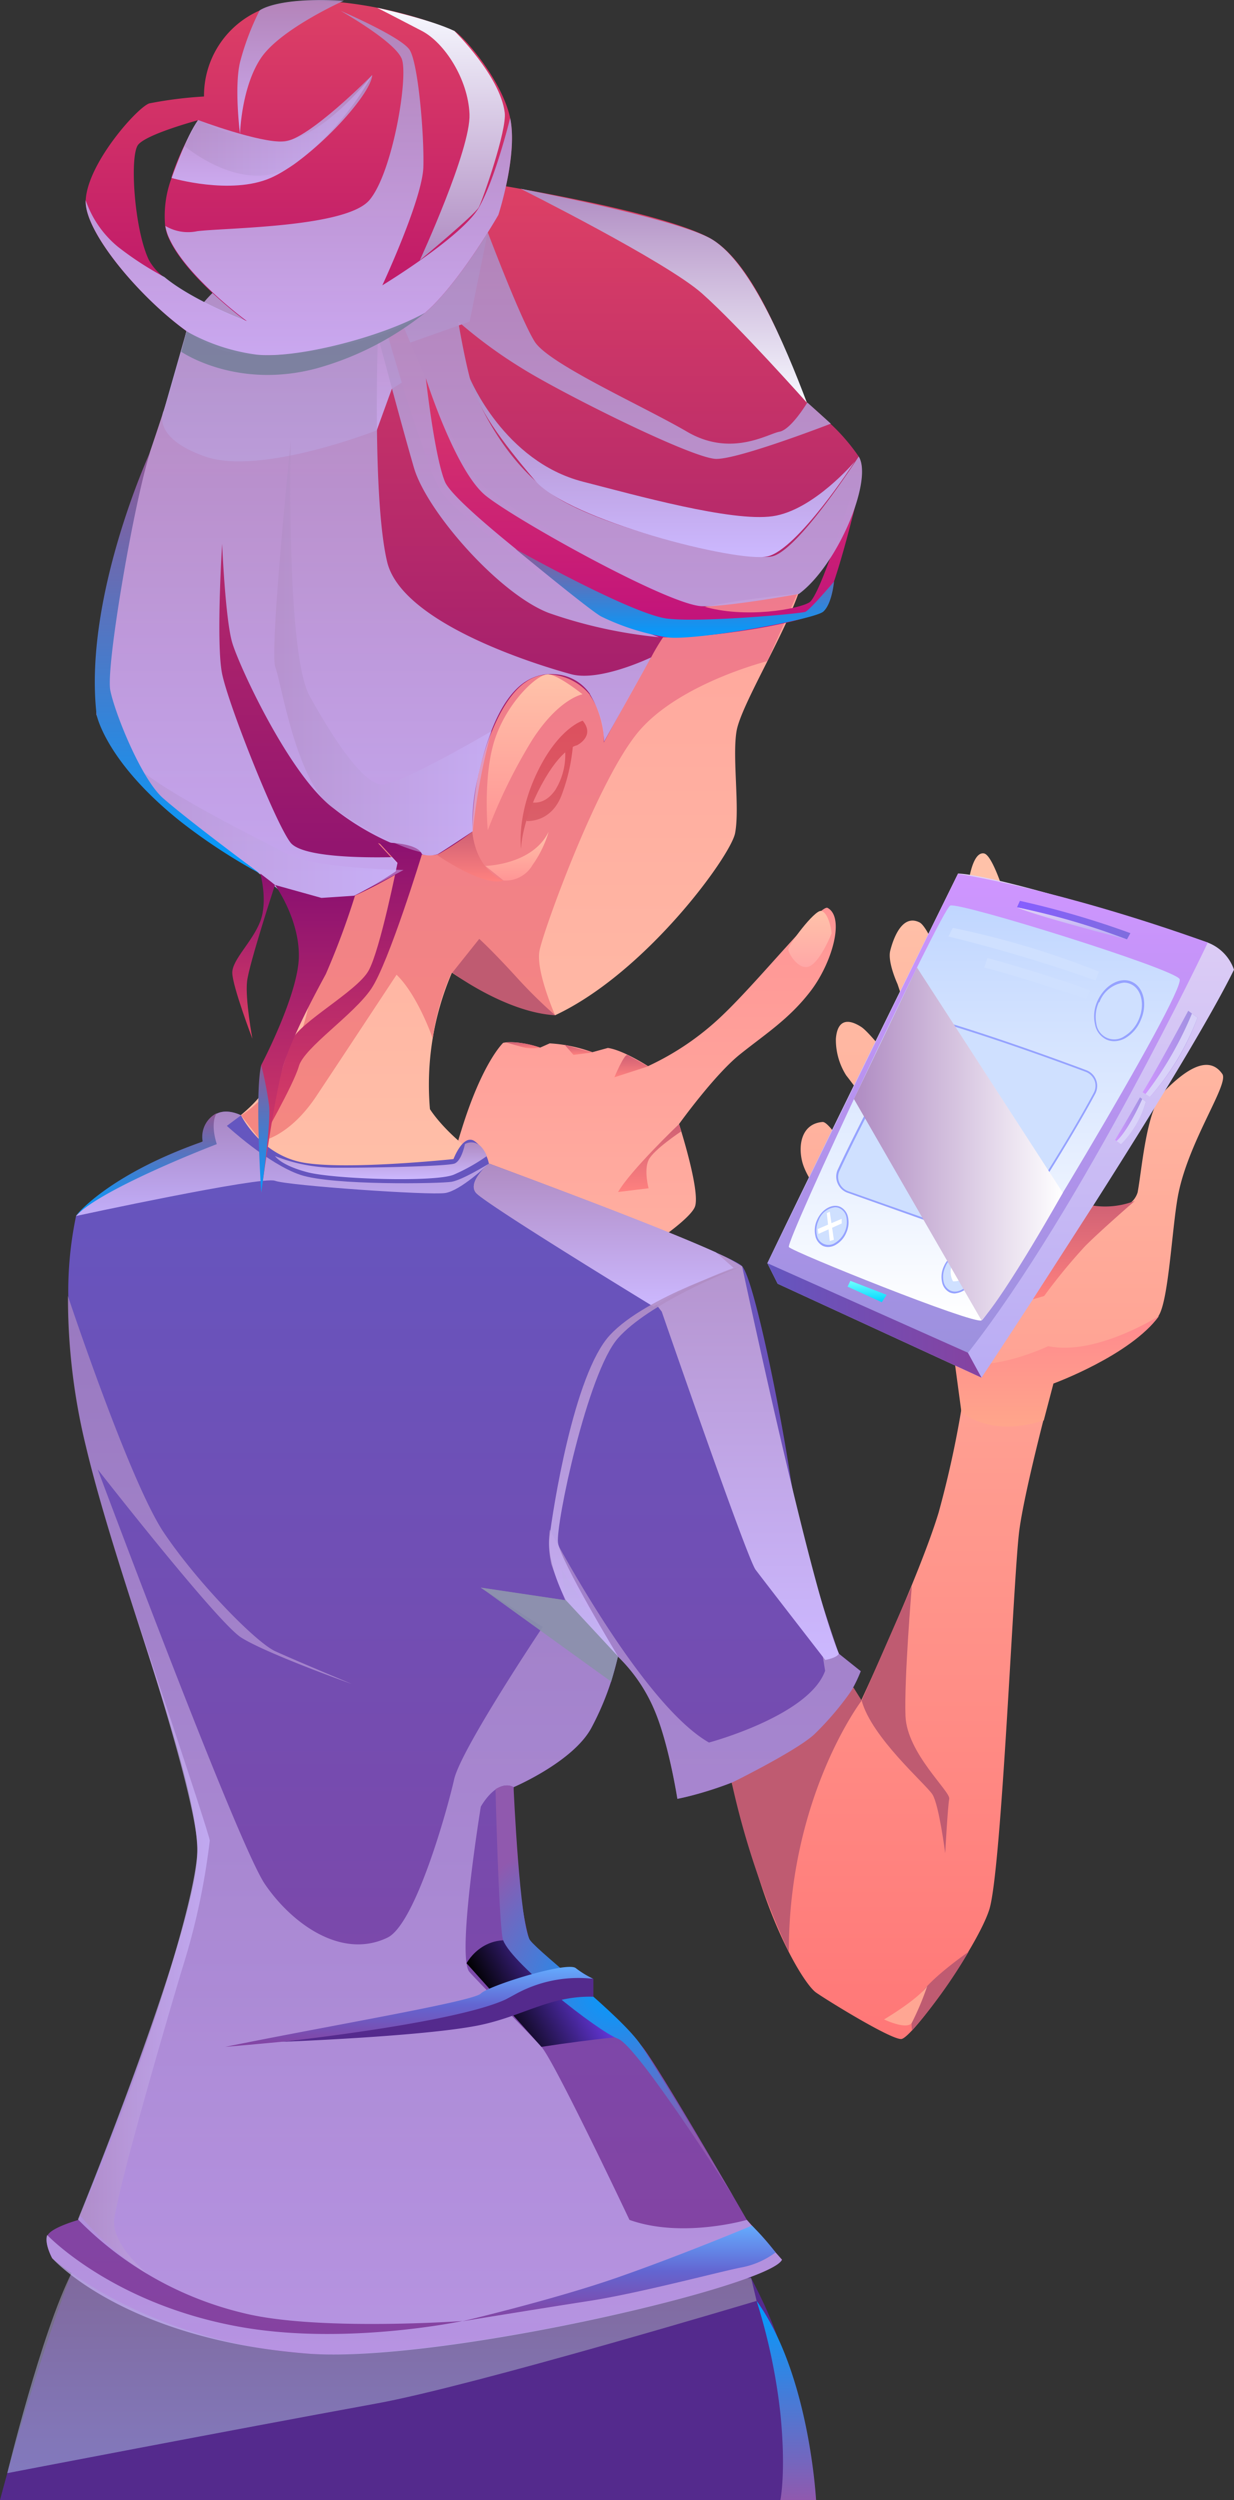 <?xml version="1.0" encoding="UTF-8"?> <svg xmlns="http://www.w3.org/2000/svg" xmlns:xlink="http://www.w3.org/1999/xlink" viewBox="0 0 159.38 322.79"><rect x="0" y="0" width="159.38" height="322.79" fill="#333333" stroke="none"/> <defs> <style>.cls-1{isolation:isolate;}.cls-2{fill:url(#Ѕезым_нный_градиент_71);}.cls-3{fill:url(#Ѕезым_нный_градиент_45);}.cls-4{fill:url(#Ѕезым_нный_градиент_45-2);}.cls-5{fill:url(#Ѕезым_нный_градиент_45-3);}.cls-6{fill:url(#Ѕезым_нный_градиент_45-4);}.cls-7{fill:url(#Ѕезым_нный_градиент_99);}.cls-8{fill:#542a8d;}.cls-31,.cls-59,.cls-9{opacity:0.69;}.cls-13,.cls-15,.cls-27,.cls-28,.cls-29,.cls-30,.cls-31,.cls-32,.cls-35,.cls-48,.cls-49,.cls-50,.cls-58,.cls-59,.cls-68,.cls-71,.cls-9{mix-blend-mode:multiply;}.cls-9{fill:url(#Ѕезым_нный_градиент_97);}.cls-10{fill:url(#Ѕезым_нный_градиент_71-2);}.cls-11{fill:url(#Ѕезым_нный_градиент_303);}.cls-12{fill:url(#Ѕезым_нный_градиент_64);}.cls-13,.cls-15,.cls-27,.cls-28,.cls-29,.cls-30,.cls-32,.cls-35,.cls-48{opacity:0.9;}.cls-13{fill:url(#Ѕезым_нный_градиент_41);}.cls-14{fill:url(#Ѕезым_нный_градиент_51);}.cls-15{fill:url(#Ѕезым_нный_градиент_41-2);}.cls-16{fill:url(#Ѕезым_нный_градиент_58);}.cls-17{fill:url(#Ѕезым_нный_градиент_340);}.cls-18{fill:url(#Ѕезым_нный_градиент_30);}.cls-19{fill:url(#Ѕезым_нный_градиент_264);}.cls-20{fill:url(#Ѕезым_нный_градиент_25);}.cls-21{fill:#bf5b71;}.cls-22{fill:url(#Ѕезым_нный_градиент_325);}.cls-23{fill:url(#Ѕезым_нный_градиент_325-2);}.cls-24{fill:url(#Ѕезым_нный_градиент_66);}.cls-25{fill:url(#Ѕезым_нный_градиент_66-2);}.cls-26{fill:url(#Ѕезым_нный_градиент_45-5);}.cls-27{fill:url(#Ѕезым_нный_градиент_41-3);}.cls-28{fill:url(#Ѕезым_нный_градиент_41-4);}.cls-29{fill:url(#Ѕезым_нный_градиент_41-5);}.cls-30{fill:url(#Ѕезым_нный_градиент_41-6);}.cls-31{fill:url(#Ѕезым_нный_градиент_41-7);}.cls-32{fill:#8b92ab;}.cls-33,.cls-34,.cls-39,.cls-42,.cls-43,.cls-44,.cls-73{mix-blend-mode:soft-light;}.cls-33{fill:url(#Ѕезым_нный_градиент_41-8);}.cls-34{fill:url(#Ѕезым_нный_градиент_41-9);}.cls-35{fill:url(#Ѕезым_нный_градиент_41-10);}.cls-36{fill:url(#Ѕезым_нный_градиент_160);}.cls-37{fill:url(#Ѕезым_нный_градиент_25-2);}.cls-38{fill:url(#Ѕезым_нный_градиент_9);}.cls-39{fill:url(#Ѕезым_нный_градиент_41-11);}.cls-40{fill:url(#Ѕезым_нный_градиент_45-6);}.cls-41{fill:url(#Ѕезым_нный_градиент_143);}.cls-42{fill:url(#Ѕезым_нный_градиент_146);}.cls-43{fill:url(#Ѕезым_нный_градиент_41-12);}.cls-44{fill:url(#Ѕезым_нный_градиент_147);}.cls-45{mix-blend-mode:screen;fill:url(#Ѕезым_нный_градиент_152);}.cls-46{fill:url(#Ѕезым_нный_градиент_65);}.cls-47{fill:url(#Ѕезым_нный_градиент_65-2);}.cls-48{fill:#777f9c;}.cls-49,.cls-50,.cls-58{opacity:0.5;}.cls-49{fill:url(#Ѕезым_нный_градиент_41-13);}.cls-50{fill:url(#Ѕезым_нный_градиент_41-14);}.cls-51{fill:url(#Ѕезым_нный_градиент_65-3);}.cls-52{fill:url(#Ѕезым_нный_градиент_160-2);}.cls-53{fill:url(#Ѕезым_нный_градиент_160-3);}.cls-54{fill:#d9d2f9;}.cls-55{fill:url(#Ѕезым_нный_градиент_171);}.cls-56{fill:url(#Ѕезым_нный_градиент_264-2);}.cls-57{fill:url(#Ѕезым_нный_градиент_174);}.cls-58{fill:url(#Ѕезым_нный_градиент_41-15);}.cls-59{fill:url(#Ѕезым_нный_градиент_41-16);}.cls-60{fill:url(#Ѕезым_нный_градиент_334);}.cls-61{fill:url(#Ѕезым_нный_градиент_336);}.cls-62{fill:#ffa693;}.cls-63{fill:url(#Ѕезым_нный_градиент_350);}.cls-64{fill:url(#Ѕезым_нный_градиент_350-2);}.cls-65{fill:url(#Ѕезым_нный_градиент_143-2);}.cls-66{fill:url(#Ѕезым_нный_градиент_143-3);}.cls-67{fill:url(#Ѕезым_нный_градиент_143-4);}.cls-69,.cls-71{fill:#cfe0ff;}.cls-70{fill:#95a2ff;}.cls-72{fill:#fff;}.cls-73{fill:url(#Ѕезым_нный_градиент_13);}</style> <linearGradient id="Ѕезым_нный_градиент_71" x1="86.88" y1="192.9" x2="86.88" y2="117.23" gradientTransform="matrix(-1, 0, 0, 1, 159.38, 0)" gradientUnits="userSpaceOnUse"> <stop offset="0.02" stop-color="#ffc2a9"></stop> <stop offset="1" stop-color="#ff9595"></stop> </linearGradient> <linearGradient id="Ѕезым_нный_градиент_45" x1="75.46" y1="153.9" x2="75.46" y2="145.13" gradientTransform="matrix(-1, 0, 0, 1, 159.38, 0)" gradientUnits="userSpaceOnUse"> <stop offset="0" stop-color="#ff817f"></stop> <stop offset="1" stop-color="#cf6074"></stop> </linearGradient> <linearGradient id="Ѕезым_нный_градиент_45-2" x1="77.85" y1="139.09" x2="77.85" y2="136.2" xlink:href="#Ѕезым_нный_градиент_45"></linearGradient> <linearGradient id="Ѕезым_нный_градиент_45-3" x1="84.65" y1="136.2" x2="84.65" y2="134.9" xlink:href="#Ѕезым_нный_градиент_45"></linearGradient> <linearGradient id="Ѕезым_нный_градиент_45-4" x1="91.83" y1="135.35" x2="91.83" y2="134.56" xlink:href="#Ѕезым_нный_градиент_45"></linearGradient> <linearGradient id="Ѕезым_нный_градиент_99" x1="54.76" y1="124.86" x2="54.76" y2="117.65" gradientTransform="matrix(-1, 0, 0, 1, 159.38, 0)" gradientUnits="userSpaceOnUse"> <stop offset="0" stop-color="#ffa7a7"></stop> <stop offset="0.98" stop-color="#ffc2a9"></stop> </linearGradient> <linearGradient id="Ѕезым_нный_градиент_97" x1="110.05" y1="319.33" x2="110.05" y2="293.47" gradientTransform="matrix(-1, 0, 0, 1, 159.38, 0)" gradientUnits="userSpaceOnUse"> <stop offset="0" stop-color="#979dd3"></stop> <stop offset="1" stop-color="#9486a4"></stop> </linearGradient> <linearGradient id="Ѕезым_нный_градиент_71-2" x1="96.35" y1="164.33" x2="96.35" y2="24.47" xlink:href="#Ѕезым_нный_градиент_71"></linearGradient> <linearGradient id="Ѕезым_нный_градиент_303" x1="92.08" y1="147.37" x2="92.08" y2="70.44" gradientTransform="matrix(-1, 0, 0, 1, 159.38, 0)" gradientUnits="userSpaceOnUse"> <stop offset="0.01" stop-color="#f48781"></stop> <stop offset="1" stop-color="#ef7a8e"></stop> </linearGradient> <linearGradient id="Ѕезым_нный_градиент_64" x1="97.52" y1="117.24" x2="97.52" y2="23.64" gradientTransform="matrix(-1, 0, 0, 1, 159.38, 0)" gradientUnits="userSpaceOnUse"> <stop offset="0" stop-color="#8c1170"></stop> <stop offset="1" stop-color="#dd4065"></stop> </linearGradient> <linearGradient id="Ѕезым_нный_градиент_41" x1="117.39" y1="59.57" x2="117.39" y2="29.98" gradientTransform="matrix(-1, 0, 0, 1, 159.38, 0)" gradientUnits="userSpaceOnUse"> <stop offset="0" stop-color="#ccb8ff"></stop> <stop offset="1" stop-color="#af8bc2"></stop> </linearGradient> <linearGradient id="Ѕезым_нный_градиент_51" x1="79.04" y1="82.29" x2="79.04" y2="42.08" gradientTransform="matrix(-1, 0, 0, 1, 159.38, 0)" gradientUnits="userSpaceOnUse"> <stop offset="0" stop-color="#c1117c"></stop> <stop offset="1" stop-color="#dd4065"></stop> </linearGradient> <linearGradient id="Ѕезым_нный_градиент_41-2" x1="97.52" y1="116.92" x2="97.52" y2="29.98" xlink:href="#Ѕезым_нный_градиент_41"></linearGradient> <linearGradient id="Ѕезым_нный_градиент_58" x1="120.78" y1="45.87" x2="120.78" y2="0.09" gradientTransform="matrix(-1, 0, 0, 1, 159.38, 0)" gradientUnits="userSpaceOnUse"> <stop offset="0" stop-color="#b9116b"></stop> <stop offset="1" stop-color="#dd4065"></stop> </linearGradient> <linearGradient id="Ѕезым_нный_градиент_340" x1="35.04" y1="263.23" x2="35.04" y2="110.21" gradientTransform="matrix(-1, 0, 0, 1, 159.38, 0)" gradientUnits="userSpaceOnUse"> <stop offset="0" stop-color="#f77"></stop> <stop offset="0.98" stop-color="#ffc2a9"></stop> </linearGradient> <linearGradient id="Ѕезым_нный_градиент_30" x1="22.89" y1="184.18" x2="22.89" y2="169.91" gradientTransform="matrix(-1, 0, 0, 1, 159.38, 0)" gradientUnits="userSpaceOnUse"> <stop offset="0.02" stop-color="#ffa58b"></stop> <stop offset="1" stop-color="#ff898e"></stop> </linearGradient> <linearGradient id="Ѕезым_нный_градиент_264" x1="30.13" y1="177.87" x2="30.13" y2="112.78" gradientTransform="matrix(-1, 0, 0, 1, 159.38, 0)" gradientUnits="userSpaceOnUse"> <stop offset="0" stop-color="#b9acf4"></stop> <stop offset="1" stop-color="#e1d1f5"></stop> </linearGradient> <linearGradient id="Ѕезым_нный_градиент_25" x1="100.76" y1="303.97" x2="100.76" y2="143.47" gradientTransform="matrix(-1, 0, 0, 1, 159.38, 0)" gradientUnits="userSpaceOnUse"> <stop offset="0" stop-color="#8642a0"></stop> <stop offset="1" stop-color="#6456c0"></stop> </linearGradient> <linearGradient id="Ѕезым_нный_градиент_325" x1="88.41" y1="106.04" x2="88.41" y2="96.21" gradientTransform="matrix(-1, 0, 0, 1, 159.38, 0)" gradientUnits="userSpaceOnUse"> <stop offset="0" stop-color="#db5f69"></stop> <stop offset="1" stop-color="#dc505e"></stop> </linearGradient> <linearGradient id="Ѕезым_нный_градиент_325-2" x1="87.84" y1="109.6" x2="87.84" y2="93.05" xlink:href="#Ѕезым_нный_градиент_325"></linearGradient> <linearGradient id="Ѕезым_нный_градиент_66" x1="92.6" y1="113.72" x2="92.6" y2="107.39" gradientTransform="matrix(-1, 0, 0, 1, 159.38, 0)" gradientUnits="userSpaceOnUse"> <stop offset="0" stop-color="#ff9595"></stop> <stop offset="0.98" stop-color="#ffc2a9"></stop> </linearGradient> <linearGradient id="Ѕезым_нный_градиент_66-2" x1="90.32" y1="107.2" x2="90.32" y2="87.05" xlink:href="#Ѕезым_нный_градиент_66"></linearGradient> <linearGradient id="Ѕезым_нный_градиент_45-5" x1="98.62" y1="113.81" x2="98.62" y2="107.39" xlink:href="#Ѕезым_нный_градиент_45"></linearGradient> <linearGradient id="Ѕезым_нный_градиент_41-3" x1="120.78" y1="45.87" x2="120.78" y2="1.39" xlink:href="#Ѕезым_нный_градиент_41"></linearGradient> <linearGradient id="Ѕезым_нный_градиент_41-4" x1="124.25" y1="23.97" x2="124.25" y2="9.68" xlink:href="#Ѕезым_нный_градиент_41"></linearGradient> <linearGradient id="Ѕезым_нный_градиент_41-5" x1="121.83" y1="17.29" x2="121.83" y2="0" xlink:href="#Ѕезым_нный_градиент_41"></linearGradient> <linearGradient id="Ѕезым_нный_градиент_41-6" x1="122.89" y1="156.97" x2="122.89" y2="143.47" xlink:href="#Ѕезым_нный_градиент_41"></linearGradient> <linearGradient id="Ѕезым_нный_градиент_41-7" x1="100.76" y1="304" x2="100.76" y2="167.33" xlink:href="#Ѕезым_нный_градиент_41"></linearGradient> <linearGradient id="Ѕезым_нный_градиент_41-8" x1="74.58" y1="214.32" x2="74.58" y2="150.22" xlink:href="#Ѕезым_нный_градиент_41"></linearGradient> <linearGradient id="Ѕезым_нный_градиент_41-9" x1="81.4" y1="168.7" x2="81.4" y2="150.22" xlink:href="#Ѕезым_нный_градиент_41"></linearGradient> <linearGradient id="Ѕезым_нный_градиент_41-10" x1="75.97" y1="213.87" x2="75.97" y2="163.47" xlink:href="#Ѕезым_нный_градиент_41"></linearGradient> <linearGradient id="Ѕезым_нный_градиент_160" x1="31.84" y1="174.65" x2="31.84" y2="112.78" gradientTransform="matrix(-1, 0, 0, 1, 159.38, 0)" gradientUnits="userSpaceOnUse"> <stop offset="0" stop-color="#9c91de"></stop> <stop offset="1" stop-color="#cf95ff"></stop> </linearGradient> <linearGradient id="Ѕезым_нный_градиент_25-2" x1="32.6" y1="170.48" x2="60.27" y2="170.48" xlink:href="#Ѕезым_нный_градиент_25"></linearGradient> <linearGradient id="Ѕезым_нный_градиент_9" x1="32.25" y1="170.5" x2="32.25" y2="116.9" gradientTransform="matrix(-1, 0, 0, 1, 159.38, 0)" gradientUnits="userSpaceOnUse"> <stop offset="0" stop-color="#fff"></stop> <stop offset="1" stop-color="#c0d6ff"></stop> </linearGradient> <linearGradient id="Ѕезым_нный_градиент_41-11" x1="110.18" y1="152.25" x2="110.18" y2="147.5" xlink:href="#Ѕезым_нный_градиент_41"></linearGradient> <linearGradient id="Ѕезым_нный_градиент_45-6" x1="19.39" y1="167.75" x2="19.39" y2="155.05" xlink:href="#Ѕезым_нный_градиент_45"></linearGradient> <linearGradient id="Ѕезым_нный_градиент_143" x1="72.21" y1="82.34" x2="72.21" y2="70.88" gradientTransform="matrix(-1, 0, 0, 1, 159.38, 0)" gradientUnits="userSpaceOnUse"> <stop offset="0" stop-color="#009cff"></stop> <stop offset="1" stop-color="#905995"></stop> </linearGradient> <linearGradient id="Ѕезым_нный_градиент_146" x1="73.65" y1="51.98" x2="73.65" y2="24.35" gradientTransform="matrix(-1, 0, 0, 1, 159.38, 0)" gradientUnits="userSpaceOnUse"> <stop offset="0" stop-color="#f7f9ff"></stop> <stop offset="1" stop-color="#af8bc2"></stop> </linearGradient> <linearGradient id="Ѕезым_нный_градиент_41-12" x1="73.85" y1="71.93" x2="73.85" y2="48.84" xlink:href="#Ѕезым_нный_градиент_41"></linearGradient> <linearGradient id="Ѕезым_нный_градиент_147" x1="102.42" y1="33.61" x2="102.42" y2="1.01" gradientTransform="matrix(-1, 0, 0, 1, 159.38, 0)" gradientUnits="userSpaceOnUse"> <stop offset="0" stop-color="#af8bc2"></stop> <stop offset="1" stop-color="#f7f9ff"></stop> </linearGradient> <linearGradient id="Ѕезым_нный_градиент_152" x1="82.52" y1="254.37" x2="94.84" y2="261.19" gradientTransform="matrix(-1, 0, 0, 1, 159.38, 0)" gradientUnits="userSpaceOnUse"> <stop offset="0" stop-color="#7540ff"></stop> <stop offset="1"></stop> </linearGradient> <linearGradient id="Ѕезым_нный_градиент_65" x1="115.25" y1="147.37" x2="115.25" y2="108.8" gradientTransform="matrix(-1, 0, 0, 1, 159.38, 0)" gradientUnits="userSpaceOnUse"> <stop offset="0" stop-color="#dd4065"></stop> <stop offset="1" stop-color="#8c1170"></stop> </linearGradient> <linearGradient id="Ѕезым_нный_градиент_65-2" x1="126.64" y1="134.12" x2="126.64" y2="112.78" xlink:href="#Ѕезым_нный_градиент_65"></linearGradient> <linearGradient id="Ѕезым_нный_градиент_41-13" x1="95.9" y1="83.63" x2="123.99" y2="83.63" xlink:href="#Ѕезым_нный_градиент_41"></linearGradient> <linearGradient id="Ѕезым_нный_градиент_41-14" x1="107.25" y1="101.73" x2="146.9" y2="101.73" xlink:href="#Ѕезым_нный_градиент_41"></linearGradient> <linearGradient id="Ѕезым_нный_градиент_65-3" x1="119.66" y1="154" x2="119.66" y2="114.24" xlink:href="#Ѕезым_нный_градиент_65"></linearGradient> <linearGradient id="Ѕезым_нный_градиент_160-2" x1="4.72" y1="136.06" x2="11.79" y2="136.06" xlink:href="#Ѕезым_нный_градиент_160"></linearGradient> <linearGradient id="Ѕезым_нный_градиент_160-3" x1="11.41" y1="144.71" x2="15.39" y2="144.71" xlink:href="#Ѕезым_нный_градиент_160"></linearGradient> <linearGradient id="Ѕезым_нный_градиент_171" x1="13.4" y1="118.8" x2="28.06" y2="118.8" gradientTransform="matrix(-1, 0, 0, 1, 159.38, 0)" gradientUnits="userSpaceOnUse"> <stop offset="0" stop-color="#7f6dde"></stop> <stop offset="1" stop-color="#865eff"></stop> </linearGradient> <linearGradient id="Ѕезым_нный_градиент_264-2" x1="20.95" y1="121.28" x2="20.95" y2="117.14" xlink:href="#Ѕезым_нный_градиент_264"></linearGradient> <linearGradient id="Ѕезым_нный_градиент_174" x1="47.38" y1="168.13" x2="47.38" y2="165.37" gradientTransform="matrix(-1, 0, 0, 1, 159.38, 0)" gradientUnits="userSpaceOnUse"> <stop offset="0" stop-color="#00d6ff"></stop> <stop offset="1" stop-color="#6fffff"></stop> </linearGradient> <linearGradient id="Ѕезым_нный_градиент_41-15" x1="111.3" y1="16.18" x2="135.57" y2="16.18" xlink:href="#Ѕезым_нный_градиент_41"></linearGradient> <linearGradient id="Ѕезым_нный_градиент_41-16" x1="132.32" y1="250.63" x2="149.08" y2="250.63" xlink:href="#Ѕезым_нный_градиент_41"></linearGradient> <radialGradient id="Ѕезым_нный_градиент_334" cx="79.98" cy="257.08" r="21.7" gradientTransform="matrix(-1, 0, 0, 1, 159.38, 0)" gradientUnits="userSpaceOnUse"> <stop offset="0" stop-color="#009cff"></stop> <stop offset="1" stop-color="#9059ae"></stop> </radialGradient> <linearGradient id="Ѕезым_нный_градиент_336" x1="57.82" y1="322.79" x2="57.82" y2="297.07" gradientTransform="matrix(-1, 0, 0, 1, 159.38, 0)" gradientUnits="userSpaceOnUse"> <stop offset="0" stop-color="#9059ae"></stop> <stop offset="1" stop-color="#009cff"></stop> </linearGradient> <linearGradient id="Ѕезым_нный_градиент_350" x1="106.49" y1="264.27" x2="106.49" y2="253.95" gradientTransform="matrix(-1, 0, 0, 1, 159.38, 0)" gradientUnits="userSpaceOnUse"> <stop offset="0" stop-color="#8642a0"></stop> <stop offset="0.52" stop-color="#6365d1"></stop> <stop offset="1" stop-color="#64abfe"></stop> </linearGradient> <linearGradient id="Ѕезым_нный_градиент_350-2" x1="79.43" y1="299.7" x2="79.43" y2="287.35" xlink:href="#Ѕезым_нный_градиент_350"></linearGradient> <linearGradient id="Ѕезым_нный_градиент_143-2" x1="136.47" y1="112.78" x2="136.47" y2="58.27" xlink:href="#Ѕезым_нный_градиент_143"></linearGradient> <linearGradient id="Ѕезым_нный_градиент_143-3" x1="125.28" y1="154" x2="125.28" y2="137.51" xlink:href="#Ѕезым_нный_градиент_143"></linearGradient> <linearGradient id="Ѕезым_нный_градиент_143-4" x1="140.47" y1="156.97" x2="140.47" y2="143.72" xlink:href="#Ѕезым_нный_градиент_143"></linearGradient> <linearGradient id="Ѕезым_нный_градиент_13" x1="22.11" y1="147.7" x2="49.08" y2="147.7" gradientTransform="matrix(-1, 0, 0, 1, 159.38, 0)" gradientUnits="userSpaceOnUse"> <stop offset="0" stop-color="#fff"></stop> <stop offset="1" stop-color="#af8bc2"></stop> </linearGradient> </defs> <title>Слева Жму кнопку 2</title> <g class="cls-1"> <g id="Слой_2" data-name="Слой 2"> <g id="Couple"> <path class="cls-2" d="M66.58,164.6s7.73,1,10.63,0,11.87-6.77,12.56-8.84-2.07-10.63-2.07-10.63,4.56-6.35,7.87-9,6.35-4.56,9.11-8.15,4.49-9.52,2.21-10.76c-.94-.52-8.83,9.38-13.66,13.94a35.25,35.25,0,0,1-9.53,6.49s-3.2-2.07-5.19-2.35l-2,.55A19.27,19.27,0,0,0,71,134.71l-1.24.55s-2.9-1-4.77-.62c0,0-2.69,2.48-5.41,11.32a42,42,0,0,0-2,14.08S44.35,178.54,37,185.31c0,0,2.48,5.93,8.69,7.59Z"></path> <path class="cls-3" d="M87.7,145.13s-6.24,5.94-7.87,8.77l3.94-.48s-.63-2.32,0-3.65S88,146.06,88,146.06Z"></path> <path class="cls-4" d="M83.7,137.68l-4.35,1.41s1.29-3.09,1.7-2.88S83.7,137.68,83.7,137.68Z"></path> <path class="cls-5" d="M76.52,135.88l-2.45.32-1.14-1.3Z"></path> <path class="cls-6" d="M69.76,135.26a5.77,5.77,0,0,1-2,0c-.88-.21-2.41-.68-2.41-.68A11.39,11.39,0,0,1,69.76,135.26Z"></path> <path class="cls-7" d="M107.41,120.51s-1.35,3.41-2.74,4.19-2.81-1.51-2.85-2.09,3.37-5.11,4.22-5S107.36,119.74,107.41,120.51Z"></path> <path class="cls-8" d="M83.8,273.18s10.89,15.15,15.31,25.26,6.29,24.35,6.29,24.35H0s7.65-29.4,15.42-43.05S83.8,273.18,83.8,273.18Z"></path> <path class="cls-9" d="M97.72,297.07s-36.7,11-49.06,13.24c-19.19,3.51-47.72,9-47.72,9s4.35-17.95,8.31-25.86l87.77.68Z"></path> <path class="cls-10" d="M78.84,29.32S97.4,41.26,102.33,51.11s2.84,18.76,1.14,24.45S95.7,91,95.13,94.4s.44,9.93-.19,13.18c-.57,2.93-11.5,18-23.24,23.5a40.7,40.7,0,0,1-13.33-5.5,36.69,36.69,0,0,0-2.84,17.62s3.22,5.3,11.56,9.09,23.68,7.58,27.66,11.37a418.82,418.82,0,0,1-47.94,0c-26.33-1.52-25.2-13.83-25.2-13.83s10.24-4.74,12.89-9.66,5.11-18.19,4.17-21.6-15.35-28-17.43-42.26S22.56,41.45,32,32.36,60.65,21.74,78.84,29.32Z"></path> <path class="cls-11" d="M99.11,85.36s-11.24,2.82-16.55,9-12.38,25.79-12.88,28.39,2,8.29,2,8.29-9-2.28-13.33-5.5a31.25,31.25,0,0,0-2.46,8.54s-1.89-5.53-4.67-8.23c0,0-6.83,10.36-10.36,15.67s-7.14,5.81-7.14,5.81L31.13,144s6.3-3.49,8.65-13.8a100,100,0,0,0,2.61-15.91L61.85,77.89l30.82-7.45,10.8,5.12Z"></path> <path class="cls-12" d="M12.47,92.3A30.85,30.85,0,0,0,23.7,105.87c2.37,1.49,5.31,3.57,8,5.55l.12.08.09.06.31.23c2.81,2.06,5.29,4,6.47,4.88l.7.55-.51-.5L37,114.93l3.34,2,.56.33a15,15,0,0,0,3.13-.87h0q.63-.24,1.26-.51c.16-.06.31-.14.47-.21a60.27,60.27,0,0,0,6.27-3.32l-.25-.27-1.22-1.34-1.74-1.89a40.9,40.9,0,0,0,5.2,1.4h0a7.17,7.17,0,0,0,2.34.11A9,9,0,0,0,61,107.4h0a43.17,43.17,0,0,1,.69-7c0-.21.09-.42.14-.63s.14-.58.22-.89C63.44,93.81,65.33,90,67.7,88.2l.1-.06a5.16,5.16,0,0,1,3.88-1h0l.5.1a7.18,7.18,0,0,1,4,2.46l0,.06a9.87,9.87,0,0,1,1.81,6.1l.13-.25.07-.13C79,94,81.7,89,84.1,84.87h0a28,28,0,0,1,3.63-5.32,11.43,11.43,0,0,1,4-1.32c4.34-.91,10.56-1.5,11.32-1.57h.08c5-3.66,9.64-14.72,7.75-17.76a25.38,25.38,0,0,0-3.6-4.17c-1.33-1.29-2.55-2.32-2.92-2.63l-.12-.1c-1.32-2.16-5.87-17.73-12.69-21.33s-28.51-7-28.51-7C51.28,25,43,27.72,37.18,30.72c-10.85,5.58-13.1,12.06-13.1,12.06-1.9,8.72-7.2,21.79-9.67,31.26A66,66,0,0,0,12.47,92.3Z"></path> <path class="cls-13" d="M63,30,60.65,41.52,53,44.23,51.89,49.4l-1.29.82-1.94,5.34s-15,5.91-22.18,3.38S21.16,53,21.16,53l2.92-10.23s1.64-4.05,4.55-5.81S63,30,63,30Z"></path> <path class="cls-14" d="M110.7,64.33s-3,12.68-4.64,14.45S88,83.07,83.19,82.06,59.07,66.9,56.92,63.37,50,43,50,43l2.11-.88s6.74,16.65,9.76,20.11S85.34,76.63,90.77,78.27s12.38.38,13.77-.5,5.18-13.14,5.18-13.14Z"></path> <path class="cls-15" d="M12.47,92.3A30.85,30.85,0,0,0,23.7,105.87c2.37,1.49,5.31,3.57,8,5.55l.12.08.09.06.31.23c1.7,1.3,5.51,4.57,5.51,4.57a5.53,5.53,0,0,0,1,.31l.19,0a8.24,8.24,0,0,0,1.5.19,10,10,0,0,0,3.69-.54h0a10.41,10.41,0,0,0,1.26-.51c.16-.06.31-.14.47-.21a50.39,50.39,0,0,0,6-3.59c1.23-.84,2.05-1.45,2.05-1.45s-1.34.08-3.27.11c-4.37.09-11.74-.06-13.12-1.91-2-2.65-8-17.8-8.81-21.75s0-16.8,0-16.8S29.1,80,30,83s7,16.2,12.44,20.84a33.6,33.6,0,0,0,11.72,6.34h0a3.43,3.43,0,0,0,2.34.11c.82-.45,4.31-2.8,4.53-2.94h0a24.93,24.93,0,0,1,.69-7c0-.21.09-.42.14-.63s.14-.58.22-.89c.89-3.51,2.48-8.51,5.63-10.72l.1-.06a6,6,0,0,1,3.88-1h0a5.88,5.88,0,0,1,4.52,2.56l0,.06a12.37,12.37,0,0,1,1.81,6.1l.13-.25.07-.13L84.1,84.87c-.34.16-6.69,3.16-10.32,2.18S51.93,80.67,50,72.53s-1.19-29.15-1.19-29.15,3,11.34,4.65,17,11,16.3,17.42,18.76a61,61,0,0,0,14.22,3.13l-7.63-3s-18.65-13.8-20-17.07S55,48.83,55,48.83s3.8,12,7.74,15.17,24.1,14.4,28.08,14.27l.94,0c4-.26,10.51-1.42,11.32-1.57h.08c5-3.66,9.64-14.72,7.75-17.76,0,0-7.77,12.13-11.18,12.89s-22.17-3.6-28.42-8-9.86-12.13-10.62-15-1.51-7.32-1.51-7.32a61.38,61.38,0,0,0,8.17,6c5.13,3.22,22.14,11.74,25.18,11.74s14.78-4.55,14.78-4.55l-2.92-2.63-.12-.1s-2.08,3.49-3.6,3.77-6.25,3.32-11.93,0S70.88,47,69.06,44.11,63,30,63,30l-25.84.74c-10.85,5.58-13.1,12.06-13.1,12.06-1.9,8.72-7.2,21.79-9.67,31.26A66,66,0,0,0,12.47,92.3Z"></path> <path class="cls-16" d="M11.07,25.85c-.26,4.8,10,16,16.42,18.95s23-.63,27.41-4.42,9.47-12.63,9.47-12.63S66.9,20,65.89,15.24,60.08,4.88,58.69,4A53.09,53.09,0,0,0,44,.29C40.15-.11,36.31,0,33.55,1.35a12,12,0,0,0-7.2,11.11,52,52,0,0,0-7.07.89C17.76,13.85,11.32,21.05,11.07,25.85Zm10.17,10a7.38,7.38,0,0,1-2-2.26c-1.9-3.92-2.53-13.52-1.39-14.91s7.7-3.15,7.7-3.15a.35.35,0,0,0-.05.08c-.21.36-1.07,1.84-2,3.81-.05.1-.09.21-.14.32a32.43,32.43,0,0,0-1.21,3.13l0,.14a14,14,0,0,0-.81,6.24,6.4,6.4,0,0,0,.32,1.18c2,5,9.72,10.75,10.21,11.11C31.48,41.36,24.81,38.79,21.24,35.82Z"></path> <path class="cls-17" d="M90.65,218.36s3.53,9.85,6.31,20.46,7,17.43,8.44,18.44,9.63,6.06,11,6,9.75-11.75,11.36-16.67,3.13-43.3,3.89-49,4.36-19,4.36-19,10.9-4.41,13.64-8.72c1.33-2.08,1.75-11.9,2.56-15.82,1.42-6.91,6.56-14.11,5.66-15.39-1.95-2.8-5.29,0-7.56,2.3s-2.81,10-3.38,13c-.82,2.59-4.65,2.61-5.79,1.66s-5.32-13-6.84-21.54-5.3-23.51-7.2-23.89-2.76,6.17-2.14,12.56c.37,3.75,3.14,12,3.85,15.58.49,2.48-1.52,2.27-1.52,2.27s-6.25-20.37-8.53-21.51-3.41,2.19-3.78,3.66.94,4.3.94,4.3,5.41,16,4.65,17c0,0-7.58-10.33-9.33-11.46s-3.09-.92-3.28,1.53a8.58,8.58,0,0,0,1.33,4.72s4.93,6.25,6.25,9.85c0,0-.19,5.23-2.46,4.17-1.82-.85-5.64-8-6.82-8-2.65.19-3.22,2.84-2.65,5.12s3.22,5.49,4.92,7.39c0,0,8.15,12.31,10.23,15.16s6.2,4,6.2,4a131.67,131.67,0,0,1-3.73,18.76c-2.47,8.15-10,24.26-10,24.26s-5-7.39-6.88-15C104.41,204.59,92.23,213,90.65,218.36Z"></path> <path class="cls-18" d="M149.7,169.91s-8.19,5.19-14.31,3.89c0,0-7.71,3.68-12.12,1.8l.9,6.67s3.52,3.41,10.64,1.12l1.25-4.76S146,175,149.7,169.91Z"></path> <path class="cls-19" d="M126.77,177.87s25.8-38.84,32.61-52.67a5.76,5.76,0,0,0-3.41-3.51s-26-8.63-32.23-8.91c0,0-18.19,36.86-24.63,50.31l1.33,2.65Z"></path> <path class="cls-20" d="M6.74,291.56s11.93,10.8,32.88,12.31c16.9,1.22,59.87-8.71,61.38-12.12l-4.54-5.14s-11.75-20.44-13.65-22.53-12.69-11.17-14-12.69-3-17-2.46-20.65c0,0,7.58-3.22,10-7.58a36.15,36.15,0,0,0,3.46-9.29,21.08,21.08,0,0,1,4.69,6.83c1.89,4.35,3,11.55,3,11.55s18.57-3.41,23.68-16.48l-2.84-2.27s-2.49-7-4.4-14.26h0a85.46,85.46,0,0,1-1.84-8.47c-1.33-8.91-4.74-25.58-6.25-27.29s-32.71-13.26-32.71-13.26a4.8,4.8,0,0,0-1.78-2.84c-1.51-1.14-2.79,2.27-2.79,2.27s-14.47,1.52-19.76.38S31.13,144,31.13,144h0c-.31-.16-4.45-2.17-4.91,3.42,0,0-12.36,5.3-16.4,9.6a47.34,47.34,0,0,0-1,10.37,80.69,80.69,0,0,0,2.31,19.38c4.29,18,14.4,42.5,14.4,52.35s-15.41,47.5-15.41,47.5-3.6,1-4,2.05S6.74,291.56,6.74,291.56Z"></path> <path class="cls-21" d="M71.7,131.08a62.29,62.29,0,0,1-5-4.93c-3.18-3.48-4.8-4.93-4.8-4.93l-3.48,4.36S65.32,130.71,71.7,131.08Z"></path> <path class="cls-22" d="M74,96.21a23.73,23.73,0,0,1-1.37,6.19C71.3,106.32,68,106,68,106V103.4s2,1.06,3.71-1.39a8.62,8.62,0,0,0,1.21-5.8Z"></path> <path class="cls-23" d="M75.26,93.05s-3.06.88-5.83,6.57-2.13,10-2.13,10,0-3.41,2.63-8.28,4.58-5.11,4.58-5.11S76.93,95.07,75.26,93.05Z"></path> <path class="cls-24" d="M70.86,107.39a14.18,14.18,0,0,1-2.08,4.29,4,4,0,0,1-3.75,2l-2.34-1.88S68.78,111.68,70.86,107.39Z"></path> <path class="cls-25" d="M75.24,89.64s-3,.5-6.45,5.81A69.24,69.24,0,0,0,63,107.2s-.68-7.25,1-12,5.53-8.3,6.87-8.14S75.24,89.64,75.24,89.64Z"></path> <path class="cls-26" d="M65,113.7s-3.44-1.2-4-6.31a39.77,39.77,0,0,1-4.55,3S62.38,114.52,65,113.7Z"></path> <path class="cls-27" d="M11.07,25.85c-.26,4.8,10,16,16.42,18.95s23-.63,27.41-4.42,9.47-12.63,9.47-12.63S66.9,20,65.89,15.24c0,0-1.88,7.71-4,11.5s-12.51,10.1-12.51,10.1,5.18-11.11,5.3-15.28S54,8,52.88,6.4s-8-4.63-8.88-5c.8.47,6.93,4,7.87,6.15S50.73,22.32,47.7,25.85s-18.45,3.54-22.23,4a5.72,5.72,0,0,1-4.11-.68,6.4,6.4,0,0,0,.32,1.18c2,5,9.72,10.75,10.21,11.11-.41-.15-7.08-2.72-10.65-5.69a41,41,0,0,1-6-3.9A13.35,13.35,0,0,1,11.07,25.85Z"></path> <path class="cls-28" d="M48.08,9.68c-.13,2.65-8,11.06-13.14,13.3s-12.77,0-12.77,0,1.9-5.46,3.42-7.48c0,0,8,3,11.12,2.77S48.08,9.68,48.08,9.68Z"></path> <path class="cls-29" d="M44.41.09S36.2,3.74,33.68,7.53,31,17.29,31,17.29s-.77-6,0-9.25a33.41,33.41,0,0,1,2.53-6.69S35.7-.41,44.41.09Z"></path> <path class="cls-30" d="M9.8,157s24-5.18,25.71-4.55,20,1.9,22,1.58,5.41-3.58,5.62-3.78c-.21.12-3.4,2.09-4.8,2.33s-15.35.5-19.52-.89-9.51-6.33-9.51-6.33L31.13,144h0c-.31-.16-4.45-2.17-4.91,3.42C26.2,147.37,13.84,152.67,9.8,157Z"></path> <path class="cls-31" d="M6.74,291.56s9.2,10.42,32.88,12.31c16.89,1.35,59.87-8.71,61.38-12.12l-4.54-5.14s-8.34,2.44-15.16,0c0,0-9.67-20.44-11.37-22.34s-7.58-7.76-9.29-9.66,1.46-21.35,1.46-21.35,2-3.65,4.23-2.52c0,0,7.58-3.22,10-7.58a36.15,36.15,0,0,0,3.46-9.29,21.08,21.08,0,0,1,4.69,6.83c1.89,4.35,3,11.55,3,11.55s18.57-3.41,23.68-16.48l-2.84-2.27s-2.49-7-4.4-14.26h0l2.65,16.48c-2.08,5.81-15,9.26-15,9.26-8.85-5.05-20.56-27.49-20.56-27.49a13.09,13.09,0,0,0,.18,4.42c.4,1.19,1.81,4.71,1.81,4.71L62.1,205l8,5.05s-10.57,15.78-11.45,19.7-5,18.69-8.61,20.42c-5.88,2.83-12.28-1.72-15.82-6.9s-21.6-53.56-21.6-53.56S28,209.39,31.13,211.41c2.93,1.89,13,5.56,14.29,6-1-.42-7.64-3.19-9.91-4.24-2.45-1.14-9.92-8.72-14.34-15.28s-12.4-30.57-12.4-30.57h0a80.69,80.69,0,0,0,2.31,19.38c4.29,18,14.4,42.5,14.4,52.35s-15.41,47.5-15.41,47.5a44.39,44.39,0,0,0,21.48,12.12c9.5,2.33,28.17,1,28.17,1s-14.49,3.07-27.92.89c-17-2.78-25.71-12-25.71-12C5.7,289.66,6.74,291.56,6.74,291.56Z"></path> <polygon class="cls-32" points="79.83 213.87 72.55 202.67 73.09 206.61 62.1 204.97 78.94 217.12 79.83 213.87"></polygon> <path class="cls-33" d="M61.47,154c1.11,1.37,22,13.64,23.32,14.46l.68.89s11,31.83,12.12,33.32,9,11.65,9,11.65c1.64-.32,1.76-.82,1.76-.82-3.6-8.14-12.5-50-12.5-50a22.66,22.66,0,0,0-3.41-1.79c-8.61-3.9-29.31-11.46-29.31-11.46S60.31,152.59,61.47,154Z"></path> <path class="cls-34" d="M61.47,154c1.11,1.37,21.25,13.67,22.59,14.49l.34.21a61.81,61.81,0,0,1,10.35-5l-2.27-2c-8.61-3.9-29.31-11.46-29.31-11.46S60.31,152.59,61.47,154Z"></path> <path class="cls-35" d="M79.83,213.87s-7.44-12.32-7.76-14.68,3.82-22,7.76-26.43,14-8.54,16.06-9.29c0,0-12.44,3.85-17.12,8.91s-7.4,22.73-7.8,26.14,2.12,8.09,2.12,8.09Z"></path> <path class="cls-36" d="M156,121.69s-16.23,34.2-31,53l-25.9-11.56,24.63-50.31S136.66,114.77,156,121.69Z"></path> <polygon class="cls-37" points="126.77 177.87 125.01 174.65 99.11 163.09 100.44 165.75 126.77 177.87"></polygon> <path class="cls-38" d="M152.35,126.4c.94,1.62-24.44,43.58-25.58,44.08s-24.38-8.84-24.88-9.47,19.7-43.59,20.84-44.09S151.58,125.06,152.35,126.4Z"></path> <path class="cls-39" d="M62.88,149.26a24,24,0,0,1-4.27,2.4c-2.38,1-15.48.59-18.93-.32s-4.16-2.08-4.16-2.08a21.38,21.38,0,0,0,7.28,1.5c4,.05,15-.16,15.92-.54s1.33-2.51,1.33-2.51S61.8,146.64,62.88,149.26Z"></path> <path class="cls-21" d="M111.29,219.56s-9.41,12.31-9.41,32.45a106.08,106.08,0,0,1-7.37-21.84s8.14-4,10.6-6.19a38.76,38.76,0,0,0,5.13-6.09Z"></path> <path class="cls-21" d="M122.08,239.27s-.8-6.26-1.65-7.59-7.87-7.36-9.14-12.12l6.48-14.79s-1,11.94-.82,16.77,5.84,9.76,5.65,10.71S122.08,239.27,122.08,239.27Z"></path> <path class="cls-40" d="M146.57,155.05s-4.26,3.68-6.41,5.83a72.7,72.7,0,0,0-5.3,6.45l-1.45.42,7.78-12.09A10.58,10.58,0,0,0,146.57,155.05Z"></path> <path class="cls-41" d="M107.72,75.08S104.6,78.78,104,79s-13.2,1.39-17.75.88-19.67-9-19.67-9,9.69,8,11.08,8.72a30.11,30.11,0,0,0,8.53,2.69c3.53.47,19-2.31,20.14-3.32S107.72,75.08,107.72,75.08Z"></path> <path class="cls-42" d="M104.22,52s-8.9-10-13.57-14.13-23.42-13.5-23.42-13.5,19.12,3.64,24.3,6.3S101.38,44.5,104.22,52Z"></path> <path class="cls-43" d="M110.41,59.57S103,71,99.11,71.84s-25.67-4.71-30-9.79-7.57-9.46-8.42-13.21c0,0,4.39,10.73,14.6,13.35,6.8,1.74,19.2,5.22,24.5,4.46S110.41,59.57,110.41,59.57Z"></path> <path class="cls-44" d="M58.69,4s5.92,5.82,6.5,10.54c.29,2.29-2.85,11.25-3.34,12.2s-7.63,6.87-7.63,6.87,6.61-14.33,6.42-18.88S57.39,5.51,54.5,4s-5.8-3-5.8-3S55.54,2.48,58.69,4Z"></path> <path class="cls-45" d="M81.55,262.84s-4.54.35-11.62,1.43l-9.67-10.79s2.59-4.94,8.53-2.09Z"></path> <path class="cls-46" d="M54.5,110.28s-4.27,14-6.55,17.38-8.66,7.58-9.35,10-4.86,9.67-4.86,9.67,3-10.8,4-13.08,8.34-6.25,9.85-8.9,3.75-13.94,3.75-13.94l-2.42-2.64S53.85,108.62,54.5,110.28Z"></path> <path class="cls-47" d="M35.52,114.24s-3.35,10.2-3.61,12.47.69,7.41.69,7.41S30,127.28,30,125.58s2.62-4,3.62-6.64,0-6.16,0-6.16Z"></path> <path class="cls-48" d="M54.9,40.38a39.06,39.06,0,0,1-14,7.18c-10.39,2.78-17.5-2.15-17.5-2.15l.7-2.63a25,25,0,0,0,9,3C38,46.35,49,43.66,54.9,40.38Z"></path> <path class="cls-49" d="M63.48,94.4s-11.76,6.91-14.15,6.88S43.18,95.6,40,89.88c-3.09-5.55-2.44-33-2.44-33s-2.78,27.21-2,29.25,2.74,15,7.45,18.18,10,6,13.51,6l4.55-3A81.8,81.8,0,0,1,63.48,94.4Z"></path> <path class="cls-50" d="M52.12,112.32s-11.57-.15-15.17-2.11-15.46-7.69-19.63-11.48-4.77-12.52-4.77-12.52l-.08,6.09s4.41,8.85,9,12,11.82,7.83,14,9.95c0,0,3.21,2.93,5.42,3S52.12,112.32,52.12,112.32Z"></path> <path class="cls-51" d="M45.85,115.64a99.92,99.92,0,0,1-3.77,10.13c-1.33,2.46-4.33,8-5.5,11.89S33.74,154,33.74,154s-.38-10.8,0-16.49c0,0,4.79-9.09,4.86-14s-3.08-9.25-3.08-9.25l6,1.67Z"></path> <path class="cls-52" d="M153.47,130.5s-4.28,8-5.89,10.52l.95.6a31.78,31.78,0,0,0,6.13-10.23Z"></path> <path class="cls-53" d="M148,142.24l-.76-.56c-2.3,4-2.23,3.84-3.22,5.5l.76.56S147.31,144.82,148,142.24Z"></path> <path class="cls-54" d="M148,142.24l-.47-.35s-1.74,4-3.32,5.43l.57.42A13.11,13.11,0,0,0,148,142.24Z"></path> <path class="cls-54" d="M154.66,131.39l-.71-.53a45.79,45.79,0,0,1-6,10.4l.57.36A33.2,33.2,0,0,0,154.66,131.39Z"></path> <path class="cls-55" d="M146,120.48l-.44.8s-8.72-2.94-14.21-4.14l.38-.83A114.31,114.31,0,0,1,146,120.48Z"></path> <path class="cls-56" d="M145.53,121.28s-11.7-3-14.21-4.14A91.08,91.08,0,0,1,145.53,121.28Z"></path> <polygon class="cls-57" points="114.52 167.18 113.89 168.13 109.47 166.12 109.83 165.37 114.52 167.18"></polygon> <path class="cls-58" d="M48.08,9.68a37.73,37.73,0,0,1-10,11.47c-6.29,4.48-14.26-2.31-14.26-2.31l1.79-3.34a23.46,23.46,0,0,0,10.35,2.78C41.47,18.28,48.08,9.68,48.08,9.68Z"></path> <path class="cls-59" d="M19,293.55s-4.79-3.86-4.22-7.24c.94-5.48,6-22.89,8.71-32a89.17,89.17,0,0,0,3.6-16.67c0-.76-9.82-29.93-9.82-29.93s7.88,23.61,8.22,30.59S15.05,276.44,10.3,286A36.45,36.45,0,0,0,19,293.55Z"></path> <path class="cls-60" d="M66.33,230.74s.79,18,2.14,19.77,11.73,9.68,14.34,13.57,11.94,19.57,11.94,19.57-12.38-19.5-14.92-20.42-14.41-10.2-14.92-13S64,231,64,231,65.35,230.11,66.33,230.74Z"></path> <path class="cls-61" d="M97.72,297.07a76,76,0,0,1,3.07,14.51c.76,7.58,0,11.21,0,11.21h4.61S104.57,306.55,97.72,297.07Z"></path> <path class="cls-21" d="M125.1,252s-4.51,3.1-6.15,5.38a6.66,6.66,0,0,0-1.15,4.78A66.47,66.47,0,0,0,125.1,252Z"></path> <path class="cls-62" d="M119.76,256.42a35.69,35.69,0,0,1-2,4.76c-.67.94-3.58-.45-3.58-.45S118.43,258.24,119.76,256.42Z"></path> <path class="cls-63" d="M76.64,255.49a12,12,0,0,1-2.28-1.39c-1.14-.88-11.26,2.27-12.26,3.29s-19.44,4.12-33,6.88c0,0,10.77-.89,20.91-2.1S64,259,64,259A20.65,20.65,0,0,1,76.64,255.49Z"></path> <path class="cls-8" d="M76.64,257.8v-2.31A16.86,16.86,0,0,0,66,257.8c-5.7,3.25-29.6,5.82-29.6,5.82s18.15-.68,25.35-2.11C67.49,260.36,71,257.64,76.64,257.8Z"></path> <path class="cls-64" d="M100.17,290.81a10.64,10.64,0,0,1-4.46,1.95c-2.84.56-13.14,3.31-19.58,4.31s-16.42,2.63-16.42,2.63,11.82-2.78,20.12-5.68,17.29-6.67,17.29-6.67A35.07,35.07,0,0,1,100.17,290.81Z"></path> <path class="cls-65" d="M33.57,112.78S24.4,106,21,103c-2.77-2.5-6.12-10.8-6.75-13.84s3.14-24.72,5.17-30.86c0,0-8.7,18.87-6.94,34,0,0,1.18,6.12,11,13.89A73.7,73.7,0,0,0,33.57,112.78Z"></path> <path class="cls-66" d="M33.74,137.51a47,47,0,0,1,1,5.12c.31,2.32-1,11.37-1,11.37S32.88,141,33.74,137.51Z"></path> <path class="cls-67" d="M28,143.72s-.91,1.09,0,4c0,0-14.69,5.6-18.22,9.27,0,0,4-5.24,16.4-9.6A3.41,3.41,0,0,1,28,143.72Z"></path> <g class="cls-68"> <path class="cls-69" d="M141.87,129.35c-.87,2-.37,4.12,1.11,4.76s3.38-.43,4.25-2.41.37-4.12-1.11-4.77S142.74,127.37,141.87,129.35Z"></path> <path class="cls-70" d="M142.93,134.23a2.71,2.71,0,0,1-1.51-2,4.73,4.73,0,0,1,.33-3h0c.9-2,2.88-3.16,4.42-2.48s2.07,2.89,1.18,4.93A4.81,4.81,0,0,1,145.4,134a3,3,0,0,1-1.51.43A2.43,2.43,0,0,1,142.93,134.23Zm-1-4.83a4.53,4.53,0,0,0-.32,2.8,2.32,2.32,0,0,0,3.61,1.59,4.6,4.6,0,0,0,1.85-2.14c.84-1.92.37-4-1.05-4.6a2.11,2.11,0,0,0-.86-.18A3.88,3.88,0,0,0,142,129.4Z"></path> </g> <g class="cls-68"> <path class="cls-69" d="M122,163.54c-.58,1.34-.25,2.78.75,3.22s2.29-.3,2.87-1.63.25-2.78-.75-3.22S122.56,162.2,122,163.54Z"></path> <path class="cls-70" d="M122.67,166.87a1.88,1.88,0,0,1-1-1.36,3.19,3.19,0,0,1,.23-2c.61-1.4,2-2.16,3-1.69a1.88,1.88,0,0,1,1,1.35,3.28,3.28,0,0,1-.22,2,2.82,2.82,0,0,1-2.38,1.83A1.7,1.7,0,0,1,122.67,166.87Zm-.58-3.28a3,3,0,0,0-.22,1.87,1.62,1.62,0,0,0,.9,1.18c.94.41,2.15-.29,2.71-1.56a3.07,3.07,0,0,0,.21-1.87,1.6,1.6,0,0,0-.9-1.18,1.38,1.38,0,0,0-.56-.12A2.57,2.57,0,0,0,122.09,163.59Z"></path> </g> <g class="cls-68"> <path class="cls-69" d="M105.6,157.54c-.58,1.34-.25,2.78.75,3.21s2.28-.29,2.87-1.62.25-2.78-.75-3.22S106.19,156.2,105.6,157.54Z"></path> <path class="cls-70" d="M106.3,160.87a1.88,1.88,0,0,1-1-1.36,3.19,3.19,0,0,1,.23-2h0c.61-1.4,2-2.16,3-1.69a1.88,1.88,0,0,1,1,1.35,3.22,3.22,0,0,1-.23,2,3.19,3.19,0,0,1-1.33,1.53,2,2,0,0,1-1,.3A1.71,1.71,0,0,1,106.3,160.87Zm-.58-3.28h0a3,3,0,0,0-.22,1.87,1.53,1.53,0,0,0,2.38,1,3.17,3.17,0,0,0,1.44-3.29,1.6,1.6,0,0,0-.9-1.18,1.38,1.38,0,0,0-.56-.12A2.56,2.56,0,0,0,105.72,157.59Z"></path> </g> <path class="cls-71" d="M141.94,125.45a112.09,112.09,0,0,0-18.88-5.65l-.57,1.11a195.77,195.77,0,0,1,19,5.68Z"></path> <path class="cls-71" d="M140.81,127.87,140.3,129s-7.65-2.65-13.17-4.08l.41-1.23S134.84,125.67,140.81,127.87Z"></path> <g class="cls-68"> <path class="cls-69" d="M140.29,138.28c-4-1.49-12.77-4.69-20-6.76a2.05,2.05,0,0,0-2.37,1c-1.9,3.5-6.82,12.66-9.59,18.62a2,2,0,0,0,1.18,2.79l18.22,6.43a2.07,2.07,0,0,0,2.4-.8c2.16-3.29,7.81-12,11.24-18.38A2,2,0,0,0,140.29,138.28Z"></path> <path class="cls-70" d="M127.69,160.47,109.47,154a2.18,2.18,0,0,1-1.28-1.21,2.16,2.16,0,0,1,0-1.76c2.75-5.9,7.62-15,9.59-18.62a2.17,2.17,0,0,1,2.52-1c7.37,2.11,16.44,5.43,20,6.76l0,.12,0-.12a2.15,2.15,0,0,1,1.27,1.27,2.18,2.18,0,0,1-.12,1.8c-3.42,6.36-9,15-11.25,18.39a2.17,2.17,0,0,1-1.81,1A2.33,2.33,0,0,1,127.69,160.47ZM118,132.57c-2,3.63-6.84,12.71-9.58,18.61a1.86,1.86,0,0,0,0,1.55,1.91,1.91,0,0,0,1.14,1.07l18.22,6.43a1.91,1.91,0,0,0,2.24-.75c2.24-3.41,7.83-12,11.24-18.37a1.94,1.94,0,0,0,.11-1.6,2,2,0,0,0-1.13-1.12c-3.55-1.33-12.62-4.64-20-6.75a2.08,2.08,0,0,0-.55-.07A1.9,1.9,0,0,0,118,132.57Z"></path> </g> <polygon class="cls-72" points="108.71 157.36 108.71 157.96 105.71 159.31 105.62 158.68 108.71 157.36"></polygon> <polygon class="cls-72" points="107.17 156.44 106.79 156.63 107.17 160.23 107.7 160.07 107.17 156.44"></polygon> <path class="cls-72" d="M123.91,163.91s0-.86-.63-.75-.63,1.57-.18,2.28a3.17,3.17,0,0,0,1.42-.33c.64-.34.6-1,.29-1.21S123.91,163.91,123.91,163.91Z"></path> <polygon class="cls-71" points="113.67 138.76 111.79 139.12 112.17 141.44 113.05 140.88 112.73 139.43 113.92 139.12 113.67 138.76"></polygon> <path class="cls-73" d="M118.43,124.91,137.27,154s-7.29,13-10.5,16.48l-16.48-28.59Z"></path> </g> </g> </g> </svg> 